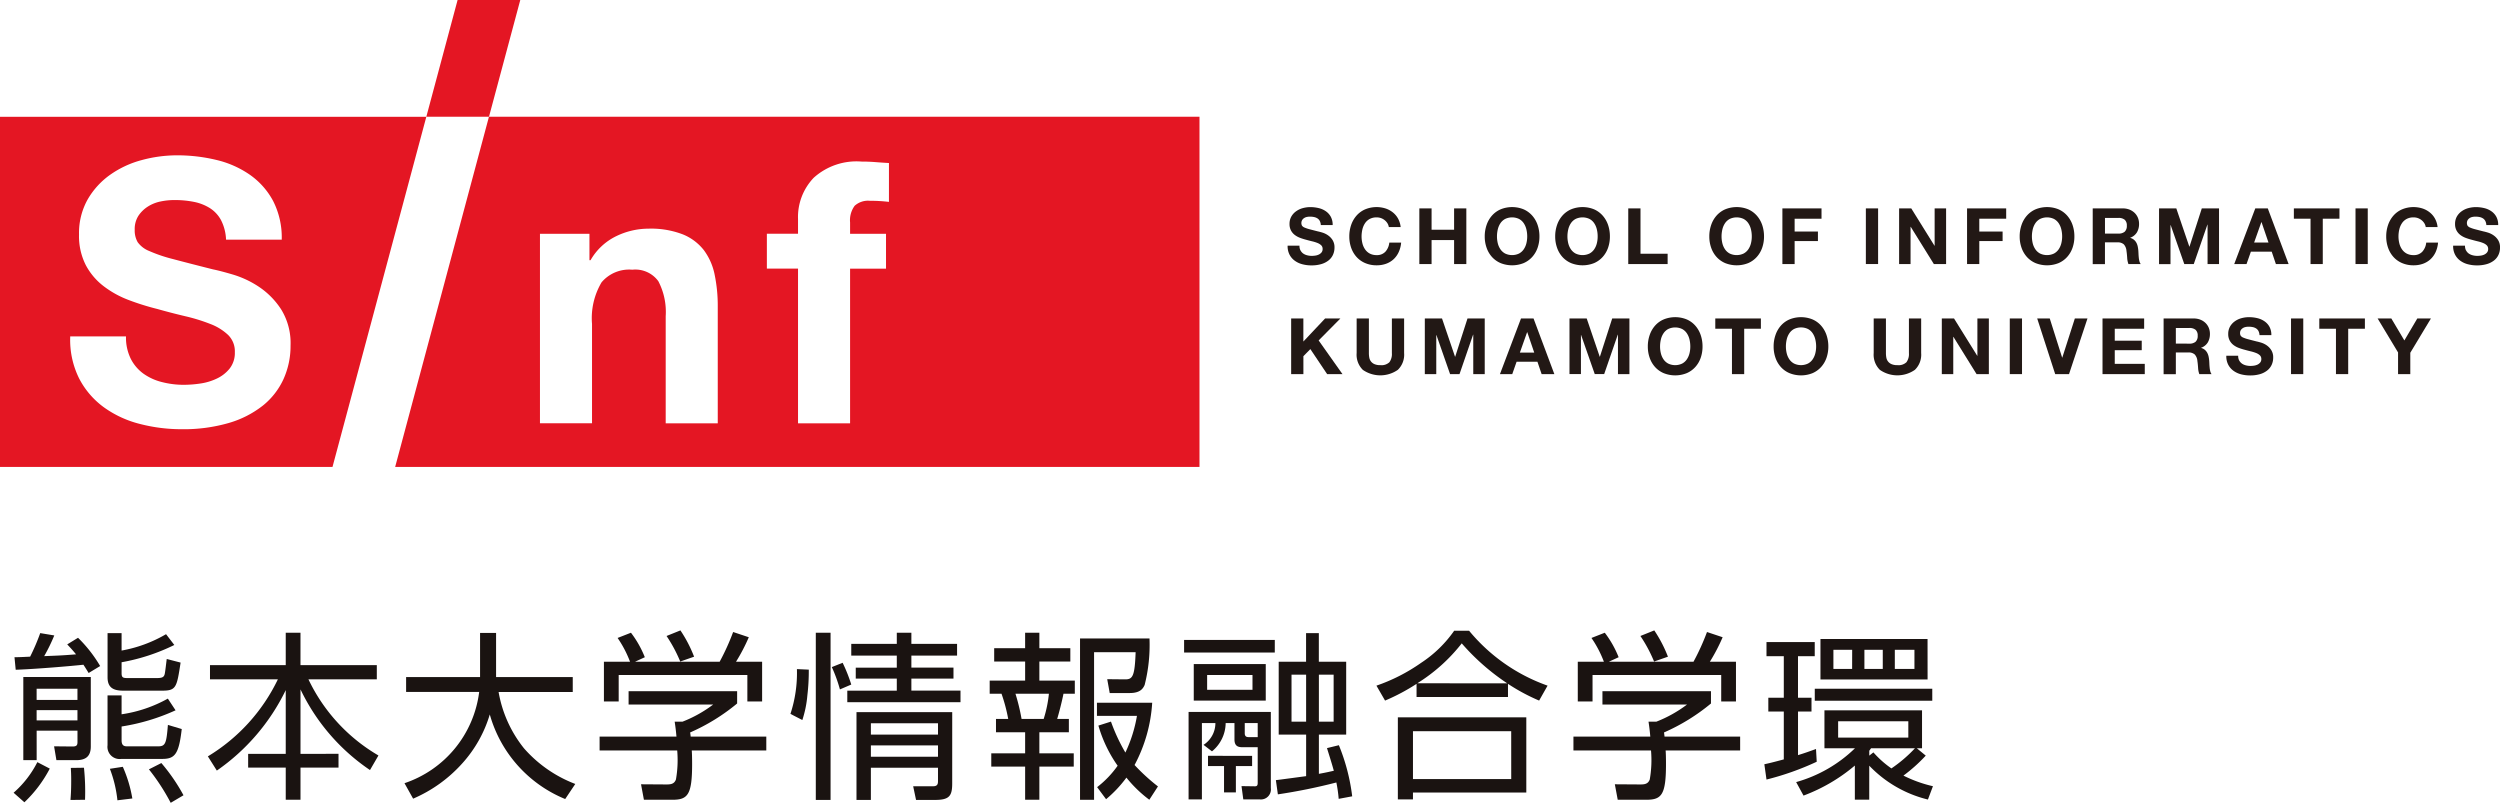 <svg xmlns="http://www.w3.org/2000/svg" xmlns:xlink="http://www.w3.org/1999/xlink" width="251.06" height="80.622" viewBox="0 0 251.06 80.622">
  <defs>
    <clipPath id="clip-path">
      <rect id="長方形_1366" data-name="長方形 1366" width="251.06" height="46.887" fill="none"/>
    </clipPath>
    <clipPath id="clip-path-2">
      <rect id="長方形_1380" data-name="長方形 1380" width="192.752" height="17.315" fill="none"/>
    </clipPath>
  </defs>
  <g id="グループ_1264" data-name="グループ 1264" transform="translate(-29 -37.442)">
    <g id="グループ_1166" data-name="グループ 1166" transform="translate(29 29.307)">
      <g id="グループ_1165" data-name="グループ 1165" transform="translate(0 8.136)" clip-path="url(#clip-path)">
        <path id="パス_2236" data-name="パス 2236" d="M0,9.6V44.76H33.391L42.813,9.6ZM28.479,35.926A7.286,7.286,0,0,1,26.4,38.6a10.018,10.018,0,0,1-3.425,1.748,16.209,16.209,0,0,1-4.731.626,16.623,16.623,0,0,1-4.215-.534,10.592,10.592,0,0,1-3.608-1.675,8.267,8.267,0,0,1-2.485-2.909,8.679,8.679,0,0,1-.883-4.2h5.6a4.814,4.814,0,0,0,.479,2.244A4.171,4.171,0,0,0,14.4,35.392a5.472,5.472,0,0,0,1.858.847,8.769,8.769,0,0,0,2.209.276,11.4,11.4,0,0,0,1.657-.13,5.75,5.75,0,0,0,1.657-.5,3.619,3.619,0,0,0,1.289-1.013,2.541,2.541,0,0,0,.514-1.638,2.3,2.3,0,0,0-.681-1.73,5.4,5.4,0,0,0-1.785-1.1,17.9,17.9,0,0,0-2.5-.773q-1.4-.33-2.834-.735a25.215,25.215,0,0,1-2.872-.9,9.837,9.837,0,0,1-2.5-1.382A6.485,6.485,0,0,1,8.618,24.5a6.419,6.419,0,0,1-.682-3.074A6.9,6.9,0,0,1,8.8,17.905a7.835,7.835,0,0,1,2.265-2.485,9.894,9.894,0,0,1,3.166-1.472,13.53,13.53,0,0,1,3.535-.479,16.73,16.73,0,0,1,3.957.462,9.863,9.863,0,0,1,3.368,1.489,7.563,7.563,0,0,1,2.337,2.633,8.069,8.069,0,0,1,.865,3.884H22.7a4.663,4.663,0,0,0-.5-1.951,3.261,3.261,0,0,0-1.124-1.216,4.753,4.753,0,0,0-1.6-.626,9.912,9.912,0,0,0-1.969-.183,6.793,6.793,0,0,0-1.4.147,3.751,3.751,0,0,0-1.271.516,3.208,3.208,0,0,0-.938.92,2.475,2.475,0,0,0-.369,1.4,2.349,2.349,0,0,0,.3,1.252,2.625,2.625,0,0,0,1.159.883,14.785,14.785,0,0,0,2.392.81q1.528.407,4,1.031.735.147,2.043.534a9.753,9.753,0,0,1,2.6,1.233A7.844,7.844,0,0,1,28.24,28.95a6.436,6.436,0,0,1,.938,3.626,8.047,8.047,0,0,1-.7,3.35" transform="translate(0 2.128)" fill="#e41623"/>
        <path id="パス_2237" data-name="パス 2237" d="M41.9,9.594,32.481,44.76h80.774V9.594ZM64.877,40.381H59.649V29.631a6.671,6.671,0,0,0-.737-3.516A2.851,2.851,0,0,0,56.3,24.956a3.621,3.621,0,0,0-3.092,1.269A7.054,7.054,0,0,0,52.25,30.4v9.977H47.022V21.347h4.97V24h.11a5.985,5.985,0,0,1,2.577-2.411,7.452,7.452,0,0,1,3.24-.755,8.861,8.861,0,0,1,3.442.571,5.1,5.1,0,0,1,2.117,1.583,6.116,6.116,0,0,1,1.086,2.465,15.4,15.4,0,0,1,.313,3.222ZM82.068,18.145a15.885,15.885,0,0,0-1.914-.11,2,2,0,0,0-1.527.5,2.44,2.44,0,0,0-.461,1.674v1.141h3.608v3.5H78.166V40.381H72.938V24.845H69.809v-3.5h3.129V19.875a5.7,5.7,0,0,1,1.583-4.159,6.411,6.411,0,0,1,4.786-1.62q.7,0,1.4.054c.467.038.92.068,1.362.093Z" transform="translate(7.203 2.128)" fill="#e41623"/>
        <path id="パス_2238" data-name="パス 2238" d="M44.477,0H38.182l-3.14,11.722h6.293Z" transform="translate(7.771 0)" fill="#e41623"/>
        <path id="パス_2239" data-name="パス 2239" d="M107.131,21.364a.886.886,0,0,0,.269.318,1.2,1.2,0,0,0,.395.178,1.823,1.823,0,0,0,.469.06,2.446,2.446,0,0,0,.353-.028,1.222,1.222,0,0,0,.352-.105.784.784,0,0,0,.275-.215.54.54,0,0,0,.109-.349.493.493,0,0,0-.144-.368,1.169,1.169,0,0,0-.379-.233,3.666,3.666,0,0,0-.533-.165c-.2-.048-.4-.1-.6-.156a5.7,5.7,0,0,1-.61-.192,2.114,2.114,0,0,1-.533-.293,1.377,1.377,0,0,1-.38-.451,1.361,1.361,0,0,1-.145-.652,1.481,1.481,0,0,1,.185-.748,1.638,1.638,0,0,1,.483-.528,2.085,2.085,0,0,1,.672-.314,2.846,2.846,0,0,1,.751-.1,3.585,3.585,0,0,1,.842.1,2.091,2.091,0,0,1,.716.318,1.608,1.608,0,0,1,.5.558,1.708,1.708,0,0,1,.184.826h-1.191a1,1,0,0,0-.105-.414.691.691,0,0,0-.239-.259,1.023,1.023,0,0,0-.34-.133,2.125,2.125,0,0,0-.419-.039,1.442,1.442,0,0,0-.3.032.776.776,0,0,0-.27.11.633.633,0,0,0-.2.2.6.6,0,0,0-.017.563.572.572,0,0,0,.247.188,3.326,3.326,0,0,0,.509.172q.326.086.848.219c.106.021.252.059.435.114a2.029,2.029,0,0,1,.552.263,1.657,1.657,0,0,1,.473.48,1.363,1.363,0,0,1,.2.772,1.705,1.705,0,0,1-.149.711,1.529,1.529,0,0,1-.442.568,2.134,2.134,0,0,1-.727.371,3.471,3.471,0,0,1-1.007.133,3.545,3.545,0,0,1-.9-.114,2.244,2.244,0,0,1-.766-.357,1.755,1.755,0,0,1-.529-.618,1.841,1.841,0,0,1-.187-.892h1.191a1,1,0,0,0,.1.478" transform="translate(23.47 3.775)" fill="#221815"/>
        <path id="パス_2240" data-name="パス 2240" d="M114.736,18.644a1.247,1.247,0,0,0-.275-.309,1.27,1.27,0,0,0-.806-.281,1.44,1.44,0,0,0-.7.16,1.323,1.323,0,0,0-.469.43,1.905,1.905,0,0,0-.263.615,3.115,3.115,0,0,0-.083.712,2.891,2.891,0,0,0,.083.684,1.842,1.842,0,0,0,.263.6,1.339,1.339,0,0,0,.469.428,1.44,1.44,0,0,0,.7.16,1.137,1.137,0,0,0,.881-.345,1.591,1.591,0,0,0,.389-.908h1.189a2.848,2.848,0,0,1-.243.947,2.261,2.261,0,0,1-.516.721,2.214,2.214,0,0,1-.753.453,2.725,2.725,0,0,1-.947.156,2.856,2.856,0,0,1-1.153-.224,2.464,2.464,0,0,1-.865-.613,2.723,2.723,0,0,1-.54-.92,3.389,3.389,0,0,1-.189-1.139,3.5,3.5,0,0,1,.189-1.162,2.784,2.784,0,0,1,.54-.936,2.463,2.463,0,0,1,.865-.626,2.993,2.993,0,0,1,2.027-.094,2.334,2.334,0,0,1,.734.387,2.067,2.067,0,0,1,.538.63,2.24,2.24,0,0,1,.265.86h-1.188a1.027,1.027,0,0,0-.142-.387" transform="translate(24.594 3.775)" fill="#221815"/>
        <path id="パス_2241" data-name="パス 2241" d="M117.894,17.129v2.144h2.261V17.129h1.229v5.588h-1.229V20.307h-2.261v2.411h-1.229V17.129Z" transform="translate(25.871 3.799)" fill="#221815"/>
        <path id="パス_2242" data-name="パス 2242" d="M122.229,18.809a2.756,2.756,0,0,1,.539-.935,2.477,2.477,0,0,1,.865-.627,3.059,3.059,0,0,1,2.314,0,2.487,2.487,0,0,1,.859.627,2.761,2.761,0,0,1,.541.935,3.511,3.511,0,0,1,.187,1.162,3.383,3.383,0,0,1-.187,1.139,2.7,2.7,0,0,1-.541.92,2.488,2.488,0,0,1-.859.615,3.121,3.121,0,0,1-2.314,0,2.478,2.478,0,0,1-.865-.615,2.689,2.689,0,0,1-.539-.92,3.354,3.354,0,0,1-.189-1.139,3.48,3.48,0,0,1,.189-1.162m1.122,1.847a1.865,1.865,0,0,0,.263.6,1.34,1.34,0,0,0,.47.426,1.627,1.627,0,0,0,1.407,0,1.336,1.336,0,0,0,.469-.426,1.865,1.865,0,0,0,.263-.6,2.772,2.772,0,0,0,.083-.685,2.974,2.974,0,0,0-.083-.711,1.893,1.893,0,0,0-.263-.615,1.337,1.337,0,0,0-.469-.431,1.627,1.627,0,0,0-1.407,0,1.341,1.341,0,0,0-.47.431,1.893,1.893,0,0,0-.263.615,3.1,3.1,0,0,0-.082.711,2.892,2.892,0,0,0,.082.685" transform="translate(27.063 3.775)" fill="#221815"/>
        <path id="パス_2243" data-name="パス 2243" d="M128.021,18.809a2.756,2.756,0,0,1,.539-.935,2.476,2.476,0,0,1,.865-.627,3.059,3.059,0,0,1,2.314,0,2.487,2.487,0,0,1,.859.627,2.763,2.763,0,0,1,.541.935,3.512,3.512,0,0,1,.187,1.162,3.385,3.385,0,0,1-.187,1.139,2.7,2.7,0,0,1-.541.92,2.488,2.488,0,0,1-.859.615,3.121,3.121,0,0,1-2.314,0,2.478,2.478,0,0,1-.865-.615,2.69,2.69,0,0,1-.539-.92,3.355,3.355,0,0,1-.189-1.139,3.481,3.481,0,0,1,.189-1.162m1.122,1.847a1.864,1.864,0,0,0,.263.6,1.34,1.34,0,0,0,.47.426,1.627,1.627,0,0,0,1.407,0,1.336,1.336,0,0,0,.469-.426,1.865,1.865,0,0,0,.263-.6,2.77,2.77,0,0,0,.082-.685,2.972,2.972,0,0,0-.082-.711,1.893,1.893,0,0,0-.263-.615,1.338,1.338,0,0,0-.469-.431,1.627,1.627,0,0,0-1.407,0,1.341,1.341,0,0,0-.47.431,1.892,1.892,0,0,0-.263.615,3.1,3.1,0,0,0-.082.711,2.892,2.892,0,0,0,.082.685" transform="translate(28.347 3.775)" fill="#221815"/>
        <path id="パス_2244" data-name="パス 2244" d="M135.067,17.129v4.555h2.724v1.034h-3.954V17.129Z" transform="translate(29.679 3.799)" fill="#221815"/>
        <path id="パス_2245" data-name="パス 2245" d="M140.689,18.809a2.756,2.756,0,0,1,.539-.935,2.477,2.477,0,0,1,.865-.627,3.059,3.059,0,0,1,2.314,0,2.488,2.488,0,0,1,.859.627,2.763,2.763,0,0,1,.541.935,3.51,3.51,0,0,1,.187,1.162,3.382,3.382,0,0,1-.187,1.139,2.7,2.7,0,0,1-.541.92,2.489,2.489,0,0,1-.859.615,3.121,3.121,0,0,1-2.314,0,2.478,2.478,0,0,1-.865-.615,2.689,2.689,0,0,1-.539-.92,3.354,3.354,0,0,1-.189-1.139,3.48,3.48,0,0,1,.189-1.162m1.122,1.847a1.865,1.865,0,0,0,.263.6,1.34,1.34,0,0,0,.47.426,1.627,1.627,0,0,0,1.407,0,1.336,1.336,0,0,0,.469-.426,1.864,1.864,0,0,0,.263-.6,2.771,2.771,0,0,0,.082-.685,2.973,2.973,0,0,0-.082-.711,1.893,1.893,0,0,0-.263-.615,1.338,1.338,0,0,0-.469-.431,1.627,1.627,0,0,0-1.407,0,1.342,1.342,0,0,0-.47.431,1.894,1.894,0,0,0-.263.615,3.1,3.1,0,0,0-.082.711,2.893,2.893,0,0,0,.082.685" transform="translate(31.156 3.775)" fill="#221815"/>
        <path id="パス_2246" data-name="パス 2246" d="M150.435,17.129v1.034h-2.7v1.29h2.34v.955h-2.34v2.309h-1.229V17.129Z" transform="translate(32.489 3.799)" fill="#221815"/>
        <rect id="長方形_1362" data-name="長方形 1362" width="1.229" height="5.588" transform="translate(187.377 20.927)" fill="#221815"/>
        <path id="パス_2247" data-name="パス 2247" d="M157.321,17.129l2.331,3.748h.016V17.129h1.151v5.588H159.59l-2.324-3.741h-.016v3.741H156.1V17.129Z" transform="translate(34.616 3.799)" fill="#221815"/>
        <path id="パス_2248" data-name="パス 2248" d="M165.614,17.129v1.034h-2.7v1.29h2.34v.955h-2.34v2.309h-1.229V17.129Z" transform="translate(35.855 3.799)" fill="#221815"/>
        <path id="パス_2249" data-name="パス 2249" d="M166.2,18.809a2.755,2.755,0,0,1,.539-.935,2.477,2.477,0,0,1,.865-.627,3.059,3.059,0,0,1,2.314,0,2.487,2.487,0,0,1,.859.627,2.761,2.761,0,0,1,.541.935,3.51,3.51,0,0,1,.187,1.162,3.383,3.383,0,0,1-.187,1.139,2.694,2.694,0,0,1-.541.92,2.488,2.488,0,0,1-.859.615,3.121,3.121,0,0,1-2.314,0,2.478,2.478,0,0,1-.865-.615,2.688,2.688,0,0,1-.539-.92,3.353,3.353,0,0,1-.189-1.139,3.479,3.479,0,0,1,.189-1.162m1.121,1.847a1.866,1.866,0,0,0,.263.6,1.34,1.34,0,0,0,.47.426,1.627,1.627,0,0,0,1.407,0,1.336,1.336,0,0,0,.469-.426,1.865,1.865,0,0,0,.263-.6,2.771,2.771,0,0,0,.083-.685,2.973,2.973,0,0,0-.083-.711,1.893,1.893,0,0,0-.263-.615,1.337,1.337,0,0,0-.469-.431,1.627,1.627,0,0,0-1.407,0,1.342,1.342,0,0,0-.47.431,1.894,1.894,0,0,0-.263.615,3.106,3.106,0,0,0-.082.711,2.9,2.9,0,0,0,.082.685" transform="translate(36.813 3.775)" fill="#221815"/>
        <path id="パス_2250" data-name="パス 2250" d="M175.03,17.129a1.805,1.805,0,0,1,.677.121,1.6,1.6,0,0,1,.517.332,1.455,1.455,0,0,1,.329.49,1.589,1.589,0,0,1,.115.6,1.668,1.668,0,0,1-.209.853,1.3,1.3,0,0,1-.678.549v.015a.96.96,0,0,1,.378.193,1.073,1.073,0,0,1,.243.3,1.45,1.45,0,0,1,.136.387,3.625,3.625,0,0,1,.059.423c.006.089.011.193.016.314s.015.242.027.368a2.459,2.459,0,0,0,.062.356.822.822,0,0,0,.131.286H175.6a2.122,2.122,0,0,1-.125-.634c-.016-.246-.039-.48-.072-.7a1.1,1.1,0,0,0-.266-.643.913.913,0,0,0-.665-.2h-1.229v2.184h-1.229V17.129Zm-.437,2.528a.922.922,0,0,0,.633-.188.781.781,0,0,0,.213-.611.746.746,0,0,0-.213-.59.941.941,0,0,0-.633-.183h-1.348v1.572Z" transform="translate(38.145 3.799)" fill="#221815"/>
        <path id="パス_2251" data-name="パス 2251" d="M179.2,17.129l1.307,3.842h.016l1.236-3.842h1.73v5.588h-1.151v-3.96h-.016l-1.368,3.96H180L178.632,18.8h-.016v3.922h-1.15V17.129Z" transform="translate(39.354 3.799)" fill="#221815"/>
        <path id="パス_2252" data-name="パス 2252" d="M187.017,17.129l2.09,5.588H187.83l-.421-1.245h-2.09l-.437,1.245h-1.236l2.114-5.588Zm.07,3.428-.7-2.051h-.016l-.727,2.051Z" transform="translate(40.724 3.799)" fill="#221815"/>
        <path id="パス_2253" data-name="パス 2253" d="M188.548,18.163V17.129h4.579v1.034h-1.676v4.555h-1.229V18.163Z" transform="translate(41.811 3.799)" fill="#221815"/>
        <rect id="長方形_1363" data-name="長方形 1363" width="1.229" height="5.588" transform="translate(236.55 20.927)" fill="#221815"/>
        <path id="パス_2254" data-name="パス 2254" d="M199.967,18.644a1.246,1.246,0,0,0-.275-.309,1.27,1.27,0,0,0-.806-.281,1.44,1.44,0,0,0-.7.16,1.322,1.322,0,0,0-.469.43,1.9,1.9,0,0,0-.263.615,3.113,3.113,0,0,0-.083.712,2.889,2.889,0,0,0,.083.684,1.841,1.841,0,0,0,.263.6,1.338,1.338,0,0,0,.469.428,1.44,1.44,0,0,0,.7.16,1.137,1.137,0,0,0,.881-.345,1.592,1.592,0,0,0,.389-.908h1.189a2.875,2.875,0,0,1-.242.947,2.283,2.283,0,0,1-.517.721,2.214,2.214,0,0,1-.753.453,2.725,2.725,0,0,1-.947.156,2.856,2.856,0,0,1-1.153-.224,2.464,2.464,0,0,1-.865-.613,2.724,2.724,0,0,1-.54-.92,3.39,3.39,0,0,1-.189-1.139,3.5,3.5,0,0,1,.189-1.162,2.786,2.786,0,0,1,.54-.936,2.463,2.463,0,0,1,.865-.626,2.993,2.993,0,0,1,2.027-.094,2.335,2.335,0,0,1,.734.387,2.066,2.066,0,0,1,.538.63,2.24,2.24,0,0,1,.265.86h-1.188a1.027,1.027,0,0,0-.142-.387" transform="translate(43.494 3.775)" fill="#221815"/>
        <path id="パス_2255" data-name="パス 2255" d="M202.933,21.364a.9.9,0,0,0,.27.318,1.2,1.2,0,0,0,.395.178,1.823,1.823,0,0,0,.469.06,2.445,2.445,0,0,0,.353-.028,1.222,1.222,0,0,0,.352-.105.784.784,0,0,0,.275-.215.541.541,0,0,0,.109-.349.5.5,0,0,0-.144-.368,1.169,1.169,0,0,0-.379-.233,3.664,3.664,0,0,0-.533-.165c-.2-.048-.4-.1-.6-.156a5.7,5.7,0,0,1-.61-.192,2.093,2.093,0,0,1-.533-.293,1.377,1.377,0,0,1-.38-.451,1.362,1.362,0,0,1-.145-.652,1.481,1.481,0,0,1,.184-.748,1.638,1.638,0,0,1,.483-.528,2.084,2.084,0,0,1,.672-.314,2.845,2.845,0,0,1,.751-.1,3.585,3.585,0,0,1,.842.1,2.092,2.092,0,0,1,.716.318,1.608,1.608,0,0,1,.5.558,1.708,1.708,0,0,1,.183.826h-1.19a1,1,0,0,0-.105-.414.69.69,0,0,0-.239-.259,1.023,1.023,0,0,0-.34-.133,2.133,2.133,0,0,0-.419-.039,1.444,1.444,0,0,0-.3.032.777.777,0,0,0-.27.11.635.635,0,0,0-.2.2.6.6,0,0,0-.017.563.573.573,0,0,0,.247.188,3.327,3.327,0,0,0,.509.172c.216.057.5.131.848.219.106.021.25.059.435.114a2.03,2.03,0,0,1,.552.263,1.657,1.657,0,0,1,.473.48,1.363,1.363,0,0,1,.2.772,1.7,1.7,0,0,1-.149.711,1.529,1.529,0,0,1-.442.568,2.135,2.135,0,0,1-.727.371,3.471,3.471,0,0,1-1.007.133,3.538,3.538,0,0,1-.9-.114,2.243,2.243,0,0,1-.766-.357,1.755,1.755,0,0,1-.529-.618,1.84,1.84,0,0,1-.187-.892h1.19a1.018,1.018,0,0,0,.1.478" transform="translate(44.715 3.775)" fill="#221815"/>
        <path id="パス_2256" data-name="パス 2256" d="M107.355,26.176v2.316l2.183-2.316h1.535l-2.183,2.206,2.393,3.382h-1.541l-1.684-2.512-.7.711v1.8h-1.229V26.176Z" transform="translate(23.534 5.805)" fill="#221815"/>
        <path id="パス_2257" data-name="パス 2257" d="M115.644,31.337a3.073,3.073,0,0,1-3.51,0,2.135,2.135,0,0,1-.622-1.69V26.176h1.229v3.475a2.459,2.459,0,0,0,.039.446.9.9,0,0,0,.165.389.889.889,0,0,0,.348.272,1.424,1.424,0,0,0,.6.106,1.153,1.153,0,0,0,.907-.293,1.391,1.391,0,0,0,.25-.92V26.176h1.229v3.475a2.111,2.111,0,0,1-.634,1.686" transform="translate(24.728 5.805)" fill="#221815"/>
        <path id="パス_2258" data-name="パス 2258" d="M118.843,26.176l1.307,3.842h.016l1.236-3.842h1.73v5.588h-1.151V27.8h-.016L120.6,31.764h-.947l-1.371-3.922h-.016v3.922h-1.15V26.176Z" transform="translate(25.97 5.805)" fill="#221815"/>
        <path id="パス_2259" data-name="パス 2259" d="M126.664,26.176l2.09,5.588h-1.278l-.422-1.245h-2.09l-.437,1.245h-1.236l2.114-5.588Zm.07,3.428-.7-2.051h-.016l-.727,2.051Z" transform="translate(27.34 5.805)" fill="#221815"/>
        <path id="パス_2260" data-name="パス 2260" d="M130.736,26.176l1.307,3.842h.016l1.236-3.842h1.73v5.588h-1.151V27.8h-.016l-1.368,3.961h-.947l-1.371-3.922h-.016v3.922h-1.15V26.176Z" transform="translate(28.608 5.805)" fill="#221815"/>
        <path id="パス_2261" data-name="パス 2261" d="M135.634,27.857a2.769,2.769,0,0,1,.539-.937,2.44,2.44,0,0,1,.865-.624,3.059,3.059,0,0,1,2.314,0,2.45,2.45,0,0,1,.859.624,2.772,2.772,0,0,1,.541.937,3.5,3.5,0,0,1,.187,1.161,3.405,3.405,0,0,1-.187,1.14,2.683,2.683,0,0,1-.541.918,2.472,2.472,0,0,1-.859.615,3.105,3.105,0,0,1-2.314,0,2.462,2.462,0,0,1-.865-.615,2.68,2.68,0,0,1-.539-.918,3.376,3.376,0,0,1-.189-1.14,3.468,3.468,0,0,1,.189-1.161m1.122,1.845a1.859,1.859,0,0,0,.263.6,1.325,1.325,0,0,0,.47.425,1.616,1.616,0,0,0,1.408,0,1.321,1.321,0,0,0,.469-.425,1.859,1.859,0,0,0,.263-.6,2.758,2.758,0,0,0,.082-.684,2.97,2.97,0,0,0-.082-.711,1.869,1.869,0,0,0-.263-.615,1.312,1.312,0,0,0-.469-.43,1.616,1.616,0,0,0-1.408,0,1.316,1.316,0,0,0-.47.43,1.87,1.87,0,0,0-.263.615,3.1,3.1,0,0,0-.082.711,2.882,2.882,0,0,0,.082.684" transform="translate(30.036 5.781)" fill="#221815"/>
        <path id="パス_2262" data-name="パス 2262" d="M140.991,27.208V26.176h4.579v1.032h-1.676v4.556h-1.229V27.208Z" transform="translate(31.265 5.805)" fill="#221815"/>
        <path id="パス_2263" data-name="パス 2263" d="M145.975,27.857a2.767,2.767,0,0,1,.539-.937,2.441,2.441,0,0,1,.865-.624,3.059,3.059,0,0,1,2.314,0,2.449,2.449,0,0,1,.859.624,2.772,2.772,0,0,1,.541.937,3.5,3.5,0,0,1,.187,1.161,3.405,3.405,0,0,1-.187,1.14,2.683,2.683,0,0,1-.541.918,2.471,2.471,0,0,1-.859.615,3.105,3.105,0,0,1-2.314,0,2.463,2.463,0,0,1-.865-.615,2.678,2.678,0,0,1-.539-.918,3.375,3.375,0,0,1-.189-1.14,3.466,3.466,0,0,1,.189-1.161M147.1,29.7a1.859,1.859,0,0,0,.263.6,1.324,1.324,0,0,0,.47.425,1.616,1.616,0,0,0,1.407,0,1.321,1.321,0,0,0,.469-.425,1.859,1.859,0,0,0,.263-.6,2.761,2.761,0,0,0,.083-.684,2.973,2.973,0,0,0-.083-.711,1.87,1.87,0,0,0-.263-.615,1.312,1.312,0,0,0-.469-.43,1.616,1.616,0,0,0-1.407,0,1.315,1.315,0,0,0-.47.43,1.87,1.87,0,0,0-.263.615,3.1,3.1,0,0,0-.082.711,2.882,2.882,0,0,0,.082.684" transform="translate(32.329 5.781)" fill="#221815"/>
        <path id="パス_2264" data-name="パス 2264" d="M158.143,31.337a3.073,3.073,0,0,1-3.51,0,2.135,2.135,0,0,1-.622-1.69V26.176h1.229v3.475a2.46,2.46,0,0,0,.039.446.9.9,0,0,0,.165.389.888.888,0,0,0,.348.272,1.424,1.424,0,0,0,.6.106,1.153,1.153,0,0,0,.907-.293,1.391,1.391,0,0,0,.25-.92V26.176h1.229v3.475a2.111,2.111,0,0,1-.634,1.686" transform="translate(34.153 5.805)" fill="#221815"/>
        <path id="パス_2265" data-name="パス 2265" d="M160.836,26.176l2.331,3.748h.016V26.176h1.151v5.588H163.1l-2.324-3.741h-.017v3.741h-1.15V26.176Z" transform="translate(35.395 5.805)" fill="#221815"/>
        <rect id="長方形_1364" data-name="長方形 1364" width="1.229" height="5.588" transform="translate(201.83 31.981)" fill="#221815"/>
        <path id="パス_2266" data-name="パス 2266" d="M169.258,31.764l-1.808-5.588h1.262l1.243,3.929h.016l1.26-3.929H172.5l-1.853,5.588Z" transform="translate(37.133 5.805)" fill="#221815"/>
        <path id="パス_2267" data-name="パス 2267" d="M177,26.176v1.032h-2.952v1.2h2.709v.954h-2.709v1.371h3.014v1.032h-4.243V26.176Z" transform="translate(38.324 5.805)" fill="#221815"/>
        <path id="パス_2268" data-name="パス 2268" d="M180.855,26.176a1.83,1.83,0,0,1,.677.121,1.561,1.561,0,0,1,.517.332,1.442,1.442,0,0,1,.329.49,1.588,1.588,0,0,1,.115.6,1.679,1.679,0,0,1-.209.854,1.294,1.294,0,0,1-.678.546v.016a.958.958,0,0,1,.378.192,1.1,1.1,0,0,1,.243.305,1.453,1.453,0,0,1,.136.387,3.613,3.613,0,0,1,.059.424c.006.087.011.193.016.313s.015.242.027.368a2.444,2.444,0,0,0,.062.356.821.821,0,0,0,.131.286h-1.229a2.121,2.121,0,0,1-.125-.634c-.016-.246-.039-.481-.072-.7a1.089,1.089,0,0,0-.266-.641.913.913,0,0,0-.665-.2H179.07v2.183h-1.229V26.176Zm-.437,2.528a.922.922,0,0,0,.633-.188.781.781,0,0,0,.213-.611.749.749,0,0,0-.213-.591.947.947,0,0,0-.633-.182H179.07V28.7Z" transform="translate(39.437 5.805)" fill="#221815"/>
        <path id="パス_2269" data-name="パス 2269" d="M184.288,30.41a.887.887,0,0,0,.27.316,1.157,1.157,0,0,0,.395.18,1.823,1.823,0,0,0,.469.06,2.623,2.623,0,0,0,.353-.027,1.3,1.3,0,0,0,.352-.105.8.8,0,0,0,.275-.216.541.541,0,0,0,.109-.349.491.491,0,0,0-.144-.368,1.169,1.169,0,0,0-.379-.233,3.819,3.819,0,0,0-.533-.165c-.2-.048-.4-.1-.6-.156a5.694,5.694,0,0,1-.61-.192,2.058,2.058,0,0,1-.533-.293,1.411,1.411,0,0,1-.38-.45,1.37,1.37,0,0,1-.145-.654,1.486,1.486,0,0,1,.184-.749,1.659,1.659,0,0,1,.483-.527,2.057,2.057,0,0,1,.672-.313,2.847,2.847,0,0,1,.751-.1,3.649,3.649,0,0,1,.842.1,2.116,2.116,0,0,1,.716.319,1.608,1.608,0,0,1,.5.558,1.708,1.708,0,0,1,.183.826h-1.19a1,1,0,0,0-.105-.414.691.691,0,0,0-.239-.259,1,1,0,0,0-.34-.133,2.045,2.045,0,0,0-.419-.039,1.364,1.364,0,0,0-.3.033.752.752,0,0,0-.27.109.657.657,0,0,0-.2.194.526.526,0,0,0-.079.3.518.518,0,0,0,.062.266.572.572,0,0,0,.247.188,3.342,3.342,0,0,0,.509.171c.216.059.5.131.848.22.106.021.25.059.435.114a2.06,2.06,0,0,1,.552.261,1.667,1.667,0,0,1,.473.483,1.355,1.355,0,0,1,.2.77,1.711,1.711,0,0,1-.149.712,1.538,1.538,0,0,1-.442.568,2.136,2.136,0,0,1-.727.373,3.517,3.517,0,0,1-1.007.132,3.593,3.593,0,0,1-.9-.112,2.269,2.269,0,0,1-.766-.358,1.755,1.755,0,0,1-.529-.618,1.843,1.843,0,0,1-.187-.891h1.19a1.017,1.017,0,0,0,.1.476" transform="translate(40.58 5.781)" fill="#221815"/>
        <rect id="長方形_1365" data-name="長方形 1365" width="1.229" height="5.588" transform="translate(230.074 31.981)" fill="#221815"/>
        <path id="パス_2270" data-name="パス 2270" d="M190.638,27.208V26.176h4.579v1.032H193.54v4.556h-1.229V27.208Z" transform="translate(42.275 5.805)" fill="#221815"/>
        <path id="パス_2271" data-name="パス 2271" d="M195.432,26.176h1.377l1.309,2.206,1.3-2.206h1.368l-2.072,3.444v2.144h-1.229V29.588Z" transform="translate(43.338 5.805)" fill="#221815"/>
      </g>
    </g>
    <g id="グループ_1186" data-name="グループ 1186" transform="translate(30.365 100.749)">
      <g id="グループ_1185" data-name="グループ 1185" transform="translate(0 0)" clip-path="url(#clip-path-2)">
        <path id="パス_2305" data-name="パス 2305" d="M0,16.212A10.2,10.2,0,0,0,2.386,13.14l1.248.649A12.817,12.817,0,0,1,1.085,17.17ZM4.086.415A17.853,17.853,0,0,1,3.072,2.494c1.3-.054,1.646-.054,3.2-.18-.379-.47-.651-.743-.885-1L6.471.65A13.592,13.592,0,0,1,8.693,3.488l-1.156.7c-.29-.47-.379-.615-.525-.831-1.174.126-4.7.433-6.8.505L.09,2.6c.362,0,.489,0,1.572-.054A20.967,20.967,0,0,0,2.674.181ZM7.753,4.59v6.978c0,1.012-.541,1.372-1.446,1.372H4.3l-.234-1.39,1.861.018c.418,0,.489-.146.489-.452V9.976h-4.1V12.94H.976V4.59Zm-5.44,2.3h4.1V5.765h-4.1Zm0,2.059h4.1V7.915h-4.1Zm3.4,7.989c.035-.47.072-.939.072-1.953,0-.615-.018-.921-.038-1.266l1.32-.018a23.091,23.091,0,0,1,.108,3.217ZM10.845.181V1.934A13.516,13.516,0,0,0,15.31.289l.83,1.084a19.774,19.774,0,0,1-5.294,1.735v1.1c0,.416.126.487.559.487h3.018c.543,0,.669-.126.741-.361.054-.144.18-1.3.216-1.554l1.392.361c-.38,2.477-.434,2.82-1.843,2.82h-3.9c-.921,0-1.592-.234-1.592-1.336V.181Zm0,6.253v1.9A13.486,13.486,0,0,0,15.49,6.759l.776,1.175a20.711,20.711,0,0,1-5.42,1.626v1.392c0,.6.341.6.6.6h3.091c.723,0,.813-.344.959-2.153l1.39.416c-.289,2.549-.7,3-1.969,3H10.826A1.225,1.225,0,0,1,9.434,11.44V6.434Zm-.418,10.537a12.4,12.4,0,0,0-.758-3.163l1.3-.2a13.242,13.242,0,0,1,.956,3.181Zm5.351.253a21.079,21.079,0,0,0-2.187-3.361l1.248-.633a18.466,18.466,0,0,1,2.223,3.235Z" transform="translate(0 0.091)" fill="#1a1311"/>
        <path id="パス_2306" data-name="パス 2306" d="M20.8,3.41V.156h1.481V3.41h7.665V4.838H23.08a17.6,17.6,0,0,0,7.03,7.645l-.849,1.464a20.341,20.341,0,0,1-6.978-8.1v6.471H26.1V13.7H22.283V16.93H20.8V13.7H17.025V12.321H20.8v-6.4A20.944,20.944,0,0,1,13.88,14l-.9-1.428a18.27,18.27,0,0,0,7.03-7.735H13.193V3.41Z" transform="translate(6.53 0.078)" fill="#1a1311"/>
        <path id="パス_2307" data-name="パス 2307" d="M33.705.168h1.608V4.6h7.7V6.1H35.566a12.407,12.407,0,0,0,2.551,5.658,12.989,12.989,0,0,0,5.15,3.578L42.254,16.85a12.971,12.971,0,0,1-7.573-8.494A12.739,12.739,0,0,1,31.9,13.289a14.11,14.11,0,0,1-4.917,3.525l-.867-1.554a11.125,11.125,0,0,0,7.5-9.163H26.278V4.6h7.427Z" transform="translate(13.14 0.085)" fill="#1a1311"/>
        <path id="パス_2308" data-name="パス 2308" d="M43.6,17.007l-.289-1.553,2.494.017c.415,0,.833,0,1.013-.505a11.249,11.249,0,0,0,.126-2.91H39.15V10.664h7.719c-.054-.615-.108-1.03-.18-1.5h.794a12.806,12.806,0,0,0,3.072-1.717H42.062V6.109h10.9v1.23a19.8,19.8,0,0,1-4.718,2.91c.038.253.038.289.054.415h7.593v1.392H48.405c.018.2.036.651.036,1.374,0,3.109-.452,3.578-1.989,3.578ZM51.207,3.145A23,23,0,0,0,52.561.162l1.572.525a18.439,18.439,0,0,1-1.282,2.458h2.62V7.139H53.989V4.482H41.067V7.139H39.584V3.145h2.622A11.114,11.114,0,0,0,40.958.759L42.3.234a10.3,10.3,0,0,1,1.392,2.459l-.977.451Zm-3.959-.018A14.478,14.478,0,0,0,45.874.561L47.267,0A13.385,13.385,0,0,1,48.64,2.64Z" transform="translate(19.699 0)" fill="#1a1311"/>
        <path id="パス_2309" data-name="パス 2309" d="M53.742,3.863A20.528,20.528,0,0,1,53.6,6.447a10.857,10.857,0,0,1-.505,2.476L51.9,8.308a13.158,13.158,0,0,0,.651-4.5ZM55.93,16.948H54.447V.158H55.93Zm.939-11.1a14.69,14.69,0,0,0-.813-2.241l1.085-.433a15.437,15.437,0,0,1,.867,2.186Zm7.176-2.187h4.228v1.1H64.045v1.21h4.933V7.134H57.61V5.976h4.971V4.766H58.459v-1.1h4.122V2.453H58.008V1.277h4.573V.156h1.464V1.277h4.589V2.453H64.045Zm4.1,11.623c0,1.246-.272,1.663-1.718,1.663H64.514l-.289-1.374h2.023c.47,0,.47-.308.47-.561v-1.3H59.978v3.236H58.533V8.127h9.614ZM66.719,9.249h-6.74v1.138h6.74Zm0,2.223h-6.74V12.61h6.74Z" transform="translate(26.114 0.078)" fill="#1a1311"/>
        <path id="パス_2310" data-name="パス 2310" d="M70.2.156V1.71h3.11V3.048H70.2V4.965H73.76V6.283H72.622c-.164.831-.471,2.007-.633,2.531h1.174v1.336H70.2v2.115h3.453V13.6H70.2v3.325H68.771V13.6h-3.4V12.266h3.4V10.151H65.844V8.814h1.228A16.973,16.973,0,0,0,66.4,6.283H65.211V4.965h3.56V3.048H65.663V1.71h3.107V.156Zm.434,8.658a12.637,12.637,0,0,0,.525-2.531H67.8a20.506,20.506,0,0,1,.613,2.531ZM81.26.735A16.354,16.354,0,0,1,80.773,5.4c-.164.361-.436.813-1.5.813H77.265l-.251-1.392,1.753.018c.8.018,1.012-.271,1.1-2.728H75.694v14.82h-1.41V.735Zm-.018,16.194a12.631,12.631,0,0,1-2.3-2.223A12.227,12.227,0,0,1,76.9,16.874l-.9-1.21a9.906,9.906,0,0,0,2.061-2.151,13.467,13.467,0,0,1-1.933-4.032l1.263-.4a18.2,18.2,0,0,0,1.448,3.109A14.069,14.069,0,0,0,80,8.506H75.983V7.188h5.548a15.2,15.2,0,0,1-1.771,6.253,19.556,19.556,0,0,0,2.349,2.15Z" transform="translate(32.812 0.078)" fill="#1a1311"/>
        <path id="パス_2311" data-name="パス 2311" d="M87.307,2.132H78.2V.868h9.109ZM86.91,8.1v7.645a1.008,1.008,0,0,1-1.1,1.138H84.145l-.18-1.336,1.264.018c.289.018.362-.072.362-.343V11.64h-1.52c-.4,0-.813-.072-.813-.777V9.217h-.884A3.71,3.71,0,0,1,81,12.055l-.849-.651a2.6,2.6,0,0,0,1.192-2.187H79.988V16.88H78.65V8.1ZM86.4,6.957h-7.23V3.288H86.4ZM85.068,4.391H80.513V5.874h4.555Zm-.038,9.145H83.4v2.64H82.21v-2.64H80.6v-1.03H85.03Zm.561-4.32h-1.3v1.031c0,.379.272.379.415.379h.887Zm8.152,2.223a19.772,19.772,0,0,1,1.338,5.133l-1.357.253a13.524,13.524,0,0,0-.234-1.644,57.322,57.322,0,0,1-5.873,1.194l-.2-1.428c.47-.054,2.6-.344,3.038-.4V10.374H87.7V3.054h2.749V.181h1.282V3.054h2.746v7.32H91.736v3.94c.813-.144,1.228-.253,1.5-.307-.254-.921-.489-1.626-.687-2.277ZM90.453,4.355H88.988V9.072h1.466Zm2.764,0H91.736V9.072h1.482Z" transform="translate(39.347 0.091)" fill="#1a1311"/>
        <path id="パス_2312" data-name="パス 2312" d="M104.26,6.676H95.078V5.356a20.2,20.2,0,0,1-3.163,1.681l-.866-1.5a17.935,17.935,0,0,0,4.5-2.3A12.169,12.169,0,0,0,98.855.024h1.5a17.969,17.969,0,0,0,7.881,5.512l-.849,1.5a19.4,19.4,0,0,1-3.127-1.681ZM106.1,8.717v7.556H94.717v.685H93.2V8.717Zm-1.517,1.392H94.718v4.809h9.868Zm-.4-4.807A22.5,22.5,0,0,1,99.616,1.29,17.186,17.186,0,0,1,95.15,5.3Z" transform="translate(45.813 0.012)" fill="#1a1311"/>
        <path id="パス_2313" data-name="パス 2313" d="M108.657,17.007l-.289-1.553,2.494.017c.415,0,.833,0,1.013-.505a11.248,11.248,0,0,0,.126-2.91h-7.791V10.664h7.719c-.054-.615-.108-1.03-.18-1.5h.794a12.806,12.806,0,0,0,3.072-1.717h-8.493V6.109h10.9v1.23a19.8,19.8,0,0,1-4.718,2.91c.038.253.038.289.054.415h7.593v1.392h-7.483c.018.2.036.651.036,1.374,0,3.109-.452,3.578-1.989,3.578Zm7.611-13.862A23.005,23.005,0,0,0,117.622.162l1.572.525a18.442,18.442,0,0,1-1.282,2.458h2.62V7.139H119.05V4.482H106.128V7.139h-1.482V3.145h2.622A11.114,11.114,0,0,0,106.019.759l1.338-.525a10.3,10.3,0,0,1,1.392,2.459l-.977.451Zm-3.959-.018A14.479,14.479,0,0,0,110.935.561L112.328,0A13.385,13.385,0,0,1,113.7,2.64Z" transform="translate(52.436 0)" fill="#1a1311"/>
        <path id="パス_2314" data-name="パス 2314" d="M122.224,12.9a27.929,27.929,0,0,1-5.043,1.789l-.216-1.536c.415-.09.813-.18,1.953-.489V7.861h-1.554V6.469h1.554V2.3H117.18V.885h4.845V2.3h-1.681V6.469H121.7V7.861h-1.354v4.374c.613-.182,1.156-.38,1.807-.615Zm10.049-1.356.9.741a15.8,15.8,0,0,1-2.24,2.007,13.054,13.054,0,0,0,2.963,1.066l-.505,1.338a12.112,12.112,0,0,1-5.892-3.4v3.415h-1.446V13.283A17.377,17.377,0,0,1,120.9,16.3l-.741-1.356a13.826,13.826,0,0,0,5.91-3.4H123V7.735h9.8v3.814Zm1.556-4.771h-11.8V5.566h11.8Zm-.471-2.133H122.6V.577h10.754Zm-7.573-2.982H123.9V3.577h1.88Zm5.638,7.175h-7.048v1.644h7.048Zm-2.566-7.175h-1.844V3.577h1.844Zm-1.175,9.886c-.072.108-.09.126-.18.253v.489l.415-.326a10.017,10.017,0,0,0,1.808,1.61,13.894,13.894,0,0,0,2.367-2.025Zm4.356-9.886h-1.971V3.577h1.971Z" transform="translate(58.853 0.29)" fill="#1a1311"/>
      </g>
    </g>
  </g>
</svg>

